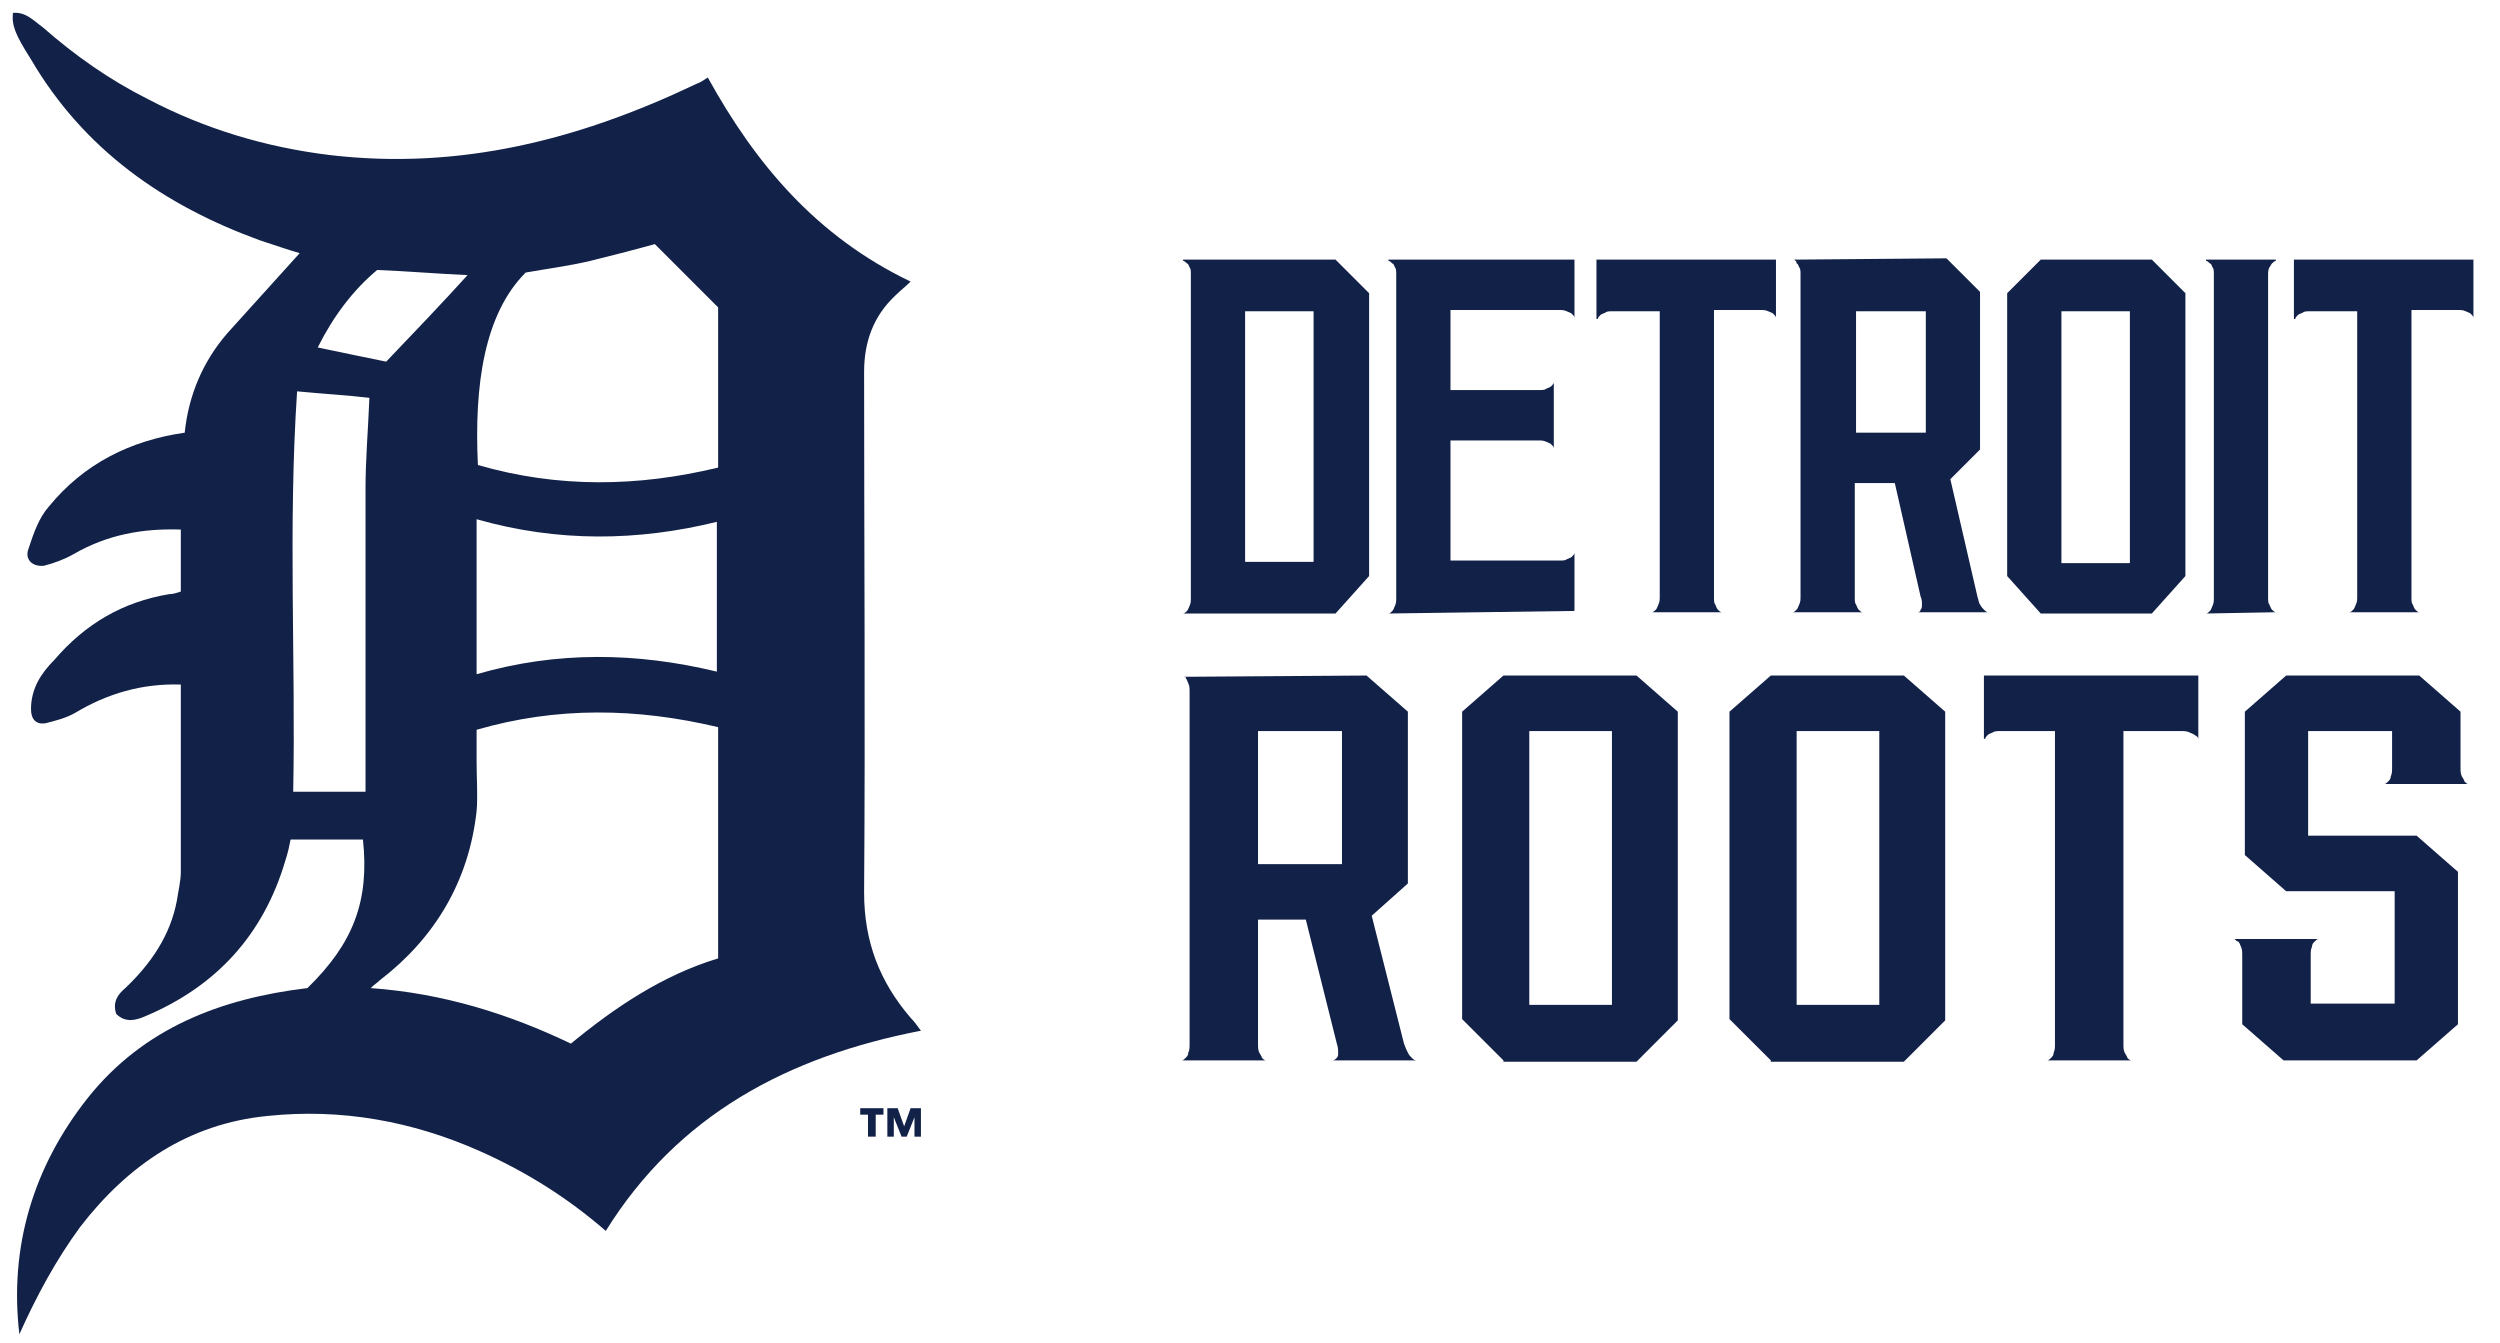 <?xml version="1.0" encoding="UTF-8"?>
<svg width="67px" height="36px" viewBox="0 0 67 36" version="1.1" xmlns="http://www.w3.org/2000/svg" xmlns:xlink="http://www.w3.org/1999/xlink">
    <!-- Generator: Sketch 64 (93537) - https://sketch.com -->
    <title>DR-logo_horizontal</title>
    <desc>Created with Sketch.</desc>
    <g id="V2.2" stroke="none" stroke-width="1" fill="none" fill-rule="evenodd">
        <g id="Home" transform="translate(-213, -18)" fill="#122148" fill-rule="nonzero">
            <g id="NAV">
                <g id="DR-logo_horizontal" transform="translate(213, 18)">
                    <path d="M0.519,35.758 C0.242,33.404 0.9,31.258 2.354,29.423 C3.842,27.554 5.919,26.758 8.238,26.481 C9.485,25.269 9.9,24.127 9.727,22.5 L7.788,22.5 C7.754,22.673 7.719,22.846 7.65,23.054 C7.062,25.062 5.781,26.446 3.877,27.242 C3.635,27.346 3.358,27.415 3.115,27.173 C3.012,26.862 3.15,26.654 3.358,26.481 C4.05,25.823 4.569,25.062 4.742,24.127 C4.777,23.885 4.846,23.608 4.846,23.365 C4.846,21.738 4.846,20.146 4.846,18.519 C4.846,18.45 4.846,18.415 4.846,18.346 C3.808,18.312 2.873,18.588 2.008,19.108 C1.765,19.246 1.488,19.315 1.212,19.385 C0.969,19.419 0.831,19.281 0.831,19.004 C0.831,18.45 1.108,18.035 1.454,17.688 C2.285,16.719 3.288,16.131 4.535,15.923 C4.638,15.923 4.742,15.888 4.846,15.854 L4.846,14.192 C3.808,14.158 2.873,14.331 1.973,14.85 C1.731,14.988 1.454,15.092 1.177,15.162 C0.865,15.196 0.658,14.988 0.762,14.712 C0.9,14.296 1.038,13.881 1.315,13.569 C2.25,12.427 3.496,11.804 4.95,11.596 C5.054,10.592 5.435,9.692 6.092,8.931 C6.75,8.204 7.408,7.477 8.031,6.785 C7.788,6.715 7.373,6.577 6.958,6.438 C4.396,5.504 2.25,4.015 0.831,1.592 C0.415,0.935 0.312,0.692 0.346,0.346 C0.692,0.312 0.9,0.554 1.142,0.727 C2.008,1.488 2.942,2.146 3.981,2.665 C5.504,3.462 7.131,3.946 8.827,4.154 C12.323,4.569 15.542,3.738 18.658,2.25 C18.762,2.215 18.865,2.146 18.969,2.077 C20.25,4.396 21.877,6.335 24.404,7.546 C24.265,7.685 24.127,7.788 23.988,7.927 C23.4,8.481 23.158,9.173 23.158,9.969 C23.158,14.608 23.192,19.281 23.158,23.919 C23.158,25.235 23.573,26.308 24.404,27.277 C24.508,27.381 24.577,27.485 24.681,27.623 C21.115,28.315 18.173,29.873 16.235,32.988 C15.196,32.088 14.088,31.396 12.842,30.842 C11.042,30.046 9.138,29.7 7.165,29.908 C5.054,30.115 3.427,31.223 2.146,32.885 C1.488,33.785 0.969,34.754 0.519,35.758 M19.246,25.685 L19.246,19.488 C17.065,18.969 14.919,18.935 12.773,19.558 C12.773,19.869 12.773,20.146 12.773,20.423 C12.773,20.873 12.808,21.323 12.773,21.738 C12.565,23.608 11.665,25.131 10.177,26.273 C10.108,26.342 10.038,26.377 9.935,26.481 C11.873,26.619 13.638,27.173 15.3,27.969 C16.477,27 17.758,26.135 19.246,25.685 M17.55,6.542 C16.927,6.715 16.373,6.854 15.819,6.992 C15.231,7.131 14.677,7.2 14.088,7.304 C12.981,8.412 12.704,10.315 12.808,12.462 C14.954,13.085 17.1,13.05 19.246,12.531 L19.246,8.238 C18.658,7.65 18.104,7.096 17.55,6.542 M12.773,13.915 L12.773,18.069 C14.919,17.446 17.065,17.481 19.212,18 L19.212,13.985 C17.1,14.504 14.954,14.538 12.773,13.915 M7.962,10.488 C7.719,14.158 7.927,17.688 7.858,21.219 L9.796,21.219 L9.796,20.873 C9.796,18.277 9.796,15.681 9.796,13.085 C9.796,12.323 9.865,11.527 9.9,10.662 C9.312,10.592 8.688,10.558 7.962,10.488 M8.515,9.312 C9.173,9.45 9.831,9.588 10.35,9.692 C11.112,8.896 11.838,8.135 12.531,7.373 C11.735,7.338 10.938,7.269 10.108,7.235 C9.45,7.788 8.931,8.481 8.515,9.312" id="Shape"></path>
                    <polygon id="Path" points="23.469 29.873 23.469 30.462 23.262 30.462 23.262 29.873 23.054 29.873 23.054 29.7 23.677 29.7 23.677 29.873"></polygon>
                    <polygon id="Path" points="24.508 30.462 24.508 29.942 24.508 29.942 24.3 30.462 24.162 30.462 23.954 29.942 23.954 29.942 23.954 30.462 23.781 30.462 23.781 29.7 24.058 29.7 24.231 30.185 24.231 30.185 24.404 29.7 24.681 29.7 24.681 30.462"></polygon>
                    <path d="M31.708,16.442 C31.742,16.442 31.777,16.408 31.812,16.373 C31.846,16.338 31.846,16.304 31.881,16.235 C31.915,16.165 31.915,16.096 31.915,16.027 L31.915,7.373 C31.915,7.269 31.915,7.2 31.881,7.165 C31.846,7.096 31.846,7.062 31.812,7.062 C31.777,7.027 31.742,6.992 31.708,6.992 L31.708,6.958 L35.792,6.958 L36.692,7.858 L36.692,15.438 L35.792,16.442 L31.708,16.442 L31.708,16.442 Z M33.369,15.058 L35.204,15.058 L35.204,8.342 L33.369,8.342 L33.369,15.058 Z" id="Shape"></path>
                    <path d="M37.212,16.442 C37.246,16.442 37.281,16.408 37.315,16.373 C37.35,16.338 37.35,16.304 37.385,16.235 C37.419,16.165 37.419,16.096 37.419,16.027 L37.419,7.373 C37.419,7.269 37.419,7.2 37.385,7.165 C37.35,7.096 37.35,7.062 37.315,7.062 C37.281,7.027 37.246,6.992 37.212,6.992 L37.212,6.958 L42.196,6.958 L42.196,8.515 L42.196,8.515 C42.196,8.481 42.162,8.446 42.127,8.412 C42.092,8.377 42.058,8.377 41.988,8.342 C41.919,8.308 41.85,8.308 41.781,8.308 L38.873,8.308 L38.873,10.454 L41.227,10.454 C41.331,10.454 41.4,10.454 41.435,10.419 C41.504,10.385 41.538,10.385 41.573,10.35 C41.608,10.315 41.642,10.281 41.642,10.246 L41.642,10.246 L41.642,12.012 L41.642,12.012 C41.642,11.977 41.608,11.942 41.573,11.908 C41.538,11.873 41.504,11.873 41.435,11.838 C41.365,11.804 41.296,11.804 41.227,11.804 L38.873,11.804 L38.873,15.023 L41.781,15.023 C41.885,15.023 41.954,15.023 41.988,14.988 C42.058,14.954 42.092,14.954 42.127,14.919 C42.162,14.885 42.196,14.85 42.196,14.815 L42.196,14.815 L42.196,16.373 L37.212,16.442 L37.212,16.442 Z" id="Path"></path>
                    <path d="M42.785,6.958 L47.596,6.958 L47.596,8.515 L47.596,8.515 C47.596,8.481 47.562,8.446 47.527,8.412 C47.492,8.377 47.458,8.377 47.388,8.342 C47.319,8.308 47.25,8.308 47.181,8.308 L45.935,8.308 L45.935,15.992 C45.935,16.096 45.935,16.165 45.969,16.2 C46.004,16.269 46.004,16.304 46.038,16.338 C46.073,16.373 46.108,16.408 46.142,16.408 L46.142,16.408 L44.273,16.408 L44.273,16.408 C44.308,16.408 44.342,16.373 44.377,16.338 C44.412,16.304 44.412,16.269 44.446,16.2 C44.481,16.131 44.481,16.062 44.481,15.992 L44.481,8.342 L43.235,8.342 C43.131,8.342 43.062,8.342 43.027,8.377 C42.958,8.412 42.923,8.412 42.888,8.446 C42.854,8.481 42.819,8.515 42.819,8.55 L42.785,8.55 L42.785,6.958 L42.785,6.958 Z" id="Path"></path>
                    <path d="M48.081,6.958 L48.081,6.958 L52.165,6.923 L53.065,7.823 L53.065,12.046 L52.269,12.842 L52.996,15.992 C53.031,16.096 53.031,16.165 53.065,16.2 C53.1,16.269 53.135,16.304 53.169,16.338 C53.204,16.373 53.238,16.408 53.273,16.408 L53.273,16.408 L51.404,16.408 L51.404,16.408 C51.438,16.408 51.473,16.373 51.473,16.338 C51.508,16.304 51.508,16.269 51.508,16.2 C51.508,16.131 51.508,16.062 51.473,15.992 L50.781,12.946 L49.708,12.946 L49.708,15.992 C49.708,16.096 49.708,16.165 49.742,16.2 C49.777,16.269 49.777,16.304 49.812,16.338 C49.846,16.373 49.881,16.408 49.915,16.408 L49.915,16.408 L48.046,16.408 L48.046,16.408 C48.081,16.408 48.115,16.373 48.15,16.338 C48.185,16.304 48.185,16.269 48.219,16.2 C48.254,16.131 48.254,16.062 48.254,15.992 L48.254,7.373 C48.254,7.269 48.254,7.2 48.219,7.165 C48.185,7.096 48.185,7.062 48.15,7.062 C48.15,6.992 48.115,6.992 48.081,6.958 M49.742,11.596 L51.612,11.596 L51.612,8.342 L49.742,8.342 L49.742,11.596 Z" id="Shape"></path>
                    <path d="M54.692,16.442 L53.792,15.438 L53.792,7.858 L54.692,6.958 L57.669,6.958 L58.569,7.858 L58.569,15.438 L57.669,16.442 L54.692,16.442 L54.692,16.442 Z M57.081,8.342 L55.246,8.342 L55.246,15.092 L57.081,15.092 L57.081,8.342 Z" id="Shape"></path>
                    <path d="M59.123,16.442 C59.158,16.442 59.192,16.408 59.227,16.373 C59.262,16.338 59.262,16.304 59.296,16.235 C59.331,16.165 59.331,16.096 59.331,16.027 L59.331,7.373 C59.331,7.269 59.331,7.2 59.296,7.165 C59.262,7.096 59.262,7.062 59.227,7.062 C59.192,7.027 59.158,6.992 59.123,6.992 L59.123,6.958 L60.992,6.958 L60.992,6.992 C60.958,6.992 60.923,7.027 60.888,7.062 C60.854,7.096 60.854,7.131 60.819,7.165 C60.785,7.235 60.785,7.304 60.785,7.373 L60.785,15.992 C60.785,16.096 60.785,16.165 60.819,16.2 C60.854,16.269 60.854,16.304 60.888,16.338 C60.923,16.373 60.958,16.408 60.992,16.408 L60.992,16.408 L59.123,16.442 L59.123,16.442 Z" id="Path"></path>
                    <path d="M61.477,6.958 L66.288,6.958 L66.288,8.515 L66.288,8.515 C66.288,8.481 66.254,8.446 66.219,8.412 C66.185,8.377 66.15,8.377 66.081,8.342 C66.012,8.308 65.942,8.308 65.873,8.308 L64.627,8.308 L64.627,15.992 C64.627,16.096 64.627,16.165 64.662,16.2 C64.696,16.269 64.696,16.304 64.731,16.338 C64.765,16.373 64.8,16.408 64.835,16.408 L64.835,16.408 L62.965,16.408 L62.965,16.408 C63,16.408 63.035,16.373 63.069,16.338 C63.104,16.304 63.104,16.269 63.138,16.2 C63.173,16.131 63.173,16.062 63.173,15.992 L63.173,8.342 L61.927,8.342 C61.823,8.342 61.754,8.342 61.719,8.377 C61.65,8.412 61.615,8.412 61.581,8.446 C61.546,8.481 61.512,8.515 61.512,8.55 L61.477,8.55 L61.477,6.958 L61.477,6.958 Z" id="Path"></path>
                    <path d="M31.708,18.138 L31.708,18.138 L36.623,18.104 L37.731,19.073 L37.731,23.677 L36.762,24.542 L37.627,27.969 C37.662,28.073 37.696,28.142 37.731,28.212 C37.765,28.281 37.8,28.315 37.835,28.35 C37.869,28.385 37.904,28.419 37.973,28.419 L37.973,28.419 L35.723,28.419 L35.723,28.419 C35.758,28.419 35.792,28.385 35.827,28.35 C35.862,28.315 35.862,28.281 35.862,28.212 C35.862,28.142 35.862,28.073 35.827,27.969 L34.996,24.646 L33.715,24.646 L33.715,27.969 C33.715,28.073 33.715,28.142 33.75,28.212 C33.785,28.281 33.819,28.315 33.819,28.35 C33.854,28.385 33.888,28.419 33.923,28.419 L33.923,28.419 L31.673,28.419 L31.673,28.419 C31.708,28.419 31.742,28.385 31.777,28.35 C31.812,28.315 31.846,28.281 31.846,28.212 C31.881,28.142 31.881,28.073 31.881,27.969 L31.881,18.554 C31.881,18.45 31.881,18.381 31.846,18.312 C31.812,18.242 31.812,18.208 31.777,18.173 C31.812,18.173 31.777,18.138 31.708,18.138 M33.715,23.158 L35.965,23.158 L35.965,19.592 L33.715,19.592 L33.715,23.158 Z" id="Shape"></path>
                    <path d="M40.292,28.419 L39.185,27.312 L39.185,19.073 L40.292,18.104 L43.858,18.104 L44.965,19.073 L44.965,27.346 L43.858,28.454 L40.292,28.454 L40.292,28.419 Z M43.2,19.592 L40.985,19.592 L40.985,26.931 L43.2,26.931 L43.2,19.592 Z" id="Shape"></path>
                    <path d="M47.458,28.419 L46.35,27.312 L46.35,19.073 L47.458,18.104 L51.023,18.104 L52.131,19.073 L52.131,27.346 L51.023,28.454 L47.458,28.454 L47.458,28.419 Z M50.365,19.592 L48.15,19.592 L48.15,26.931 L50.365,26.931 L50.365,19.592 Z" id="Shape"></path>
                    <path d="M53.135,18.104 L58.915,18.104 L58.915,19.8 L58.915,19.8 C58.915,19.765 58.881,19.731 58.812,19.696 C58.777,19.662 58.742,19.662 58.673,19.627 C58.604,19.592 58.535,19.592 58.396,19.592 L56.908,19.592 L56.908,27.969 C56.908,28.073 56.908,28.142 56.942,28.212 C56.977,28.281 57.012,28.315 57.012,28.35 C57.046,28.385 57.081,28.419 57.115,28.419 L57.115,28.419 L54.865,28.419 L54.865,28.419 C54.9,28.419 54.935,28.385 54.969,28.35 C55.004,28.315 55.038,28.281 55.038,28.212 C55.073,28.142 55.073,28.073 55.073,27.969 L55.073,19.592 L53.654,19.592 C53.55,19.592 53.446,19.592 53.412,19.627 C53.342,19.662 53.308,19.662 53.273,19.696 C53.238,19.731 53.204,19.765 53.204,19.8 L53.169,19.8 L53.169,18.104 L53.135,18.104 Z" id="Path"></path>
                    <path d="M59.885,25.165 L59.885,25.165 L62.135,25.165 L62.135,25.165 C62.1,25.165 62.065,25.2 62.031,25.235 C61.996,25.269 61.962,25.304 61.962,25.373 C61.927,25.442 61.927,25.512 61.927,25.615 L61.927,26.896 L64.177,26.896 L64.177,23.885 L61.269,23.885 L60.162,22.915 L60.162,19.073 L61.269,18.104 L64.835,18.104 L65.942,19.073 L65.942,20.562 C65.942,20.665 65.942,20.735 65.977,20.804 C66.012,20.873 66.046,20.908 66.046,20.942 C66.081,20.977 66.115,21.012 66.15,21.012 L66.15,21.012 L63.9,21.012 L63.9,21.012 C63.935,21.012 63.969,20.977 64.004,20.942 C64.038,20.908 64.073,20.873 64.073,20.804 C64.108,20.735 64.108,20.665 64.108,20.562 L64.108,19.592 L61.858,19.592 L61.858,22.396 L64.765,22.396 L65.873,23.365 L65.873,27.45 L64.765,28.419 L61.2,28.419 L60.092,27.45 L60.092,25.615 C60.092,25.512 60.092,25.442 60.058,25.373 C60.023,25.304 60.023,25.269 59.988,25.235 C59.954,25.235 59.919,25.2 59.885,25.165" id="Path"></path>
                </g>
            </g>
        </g>
    </g>
</svg>